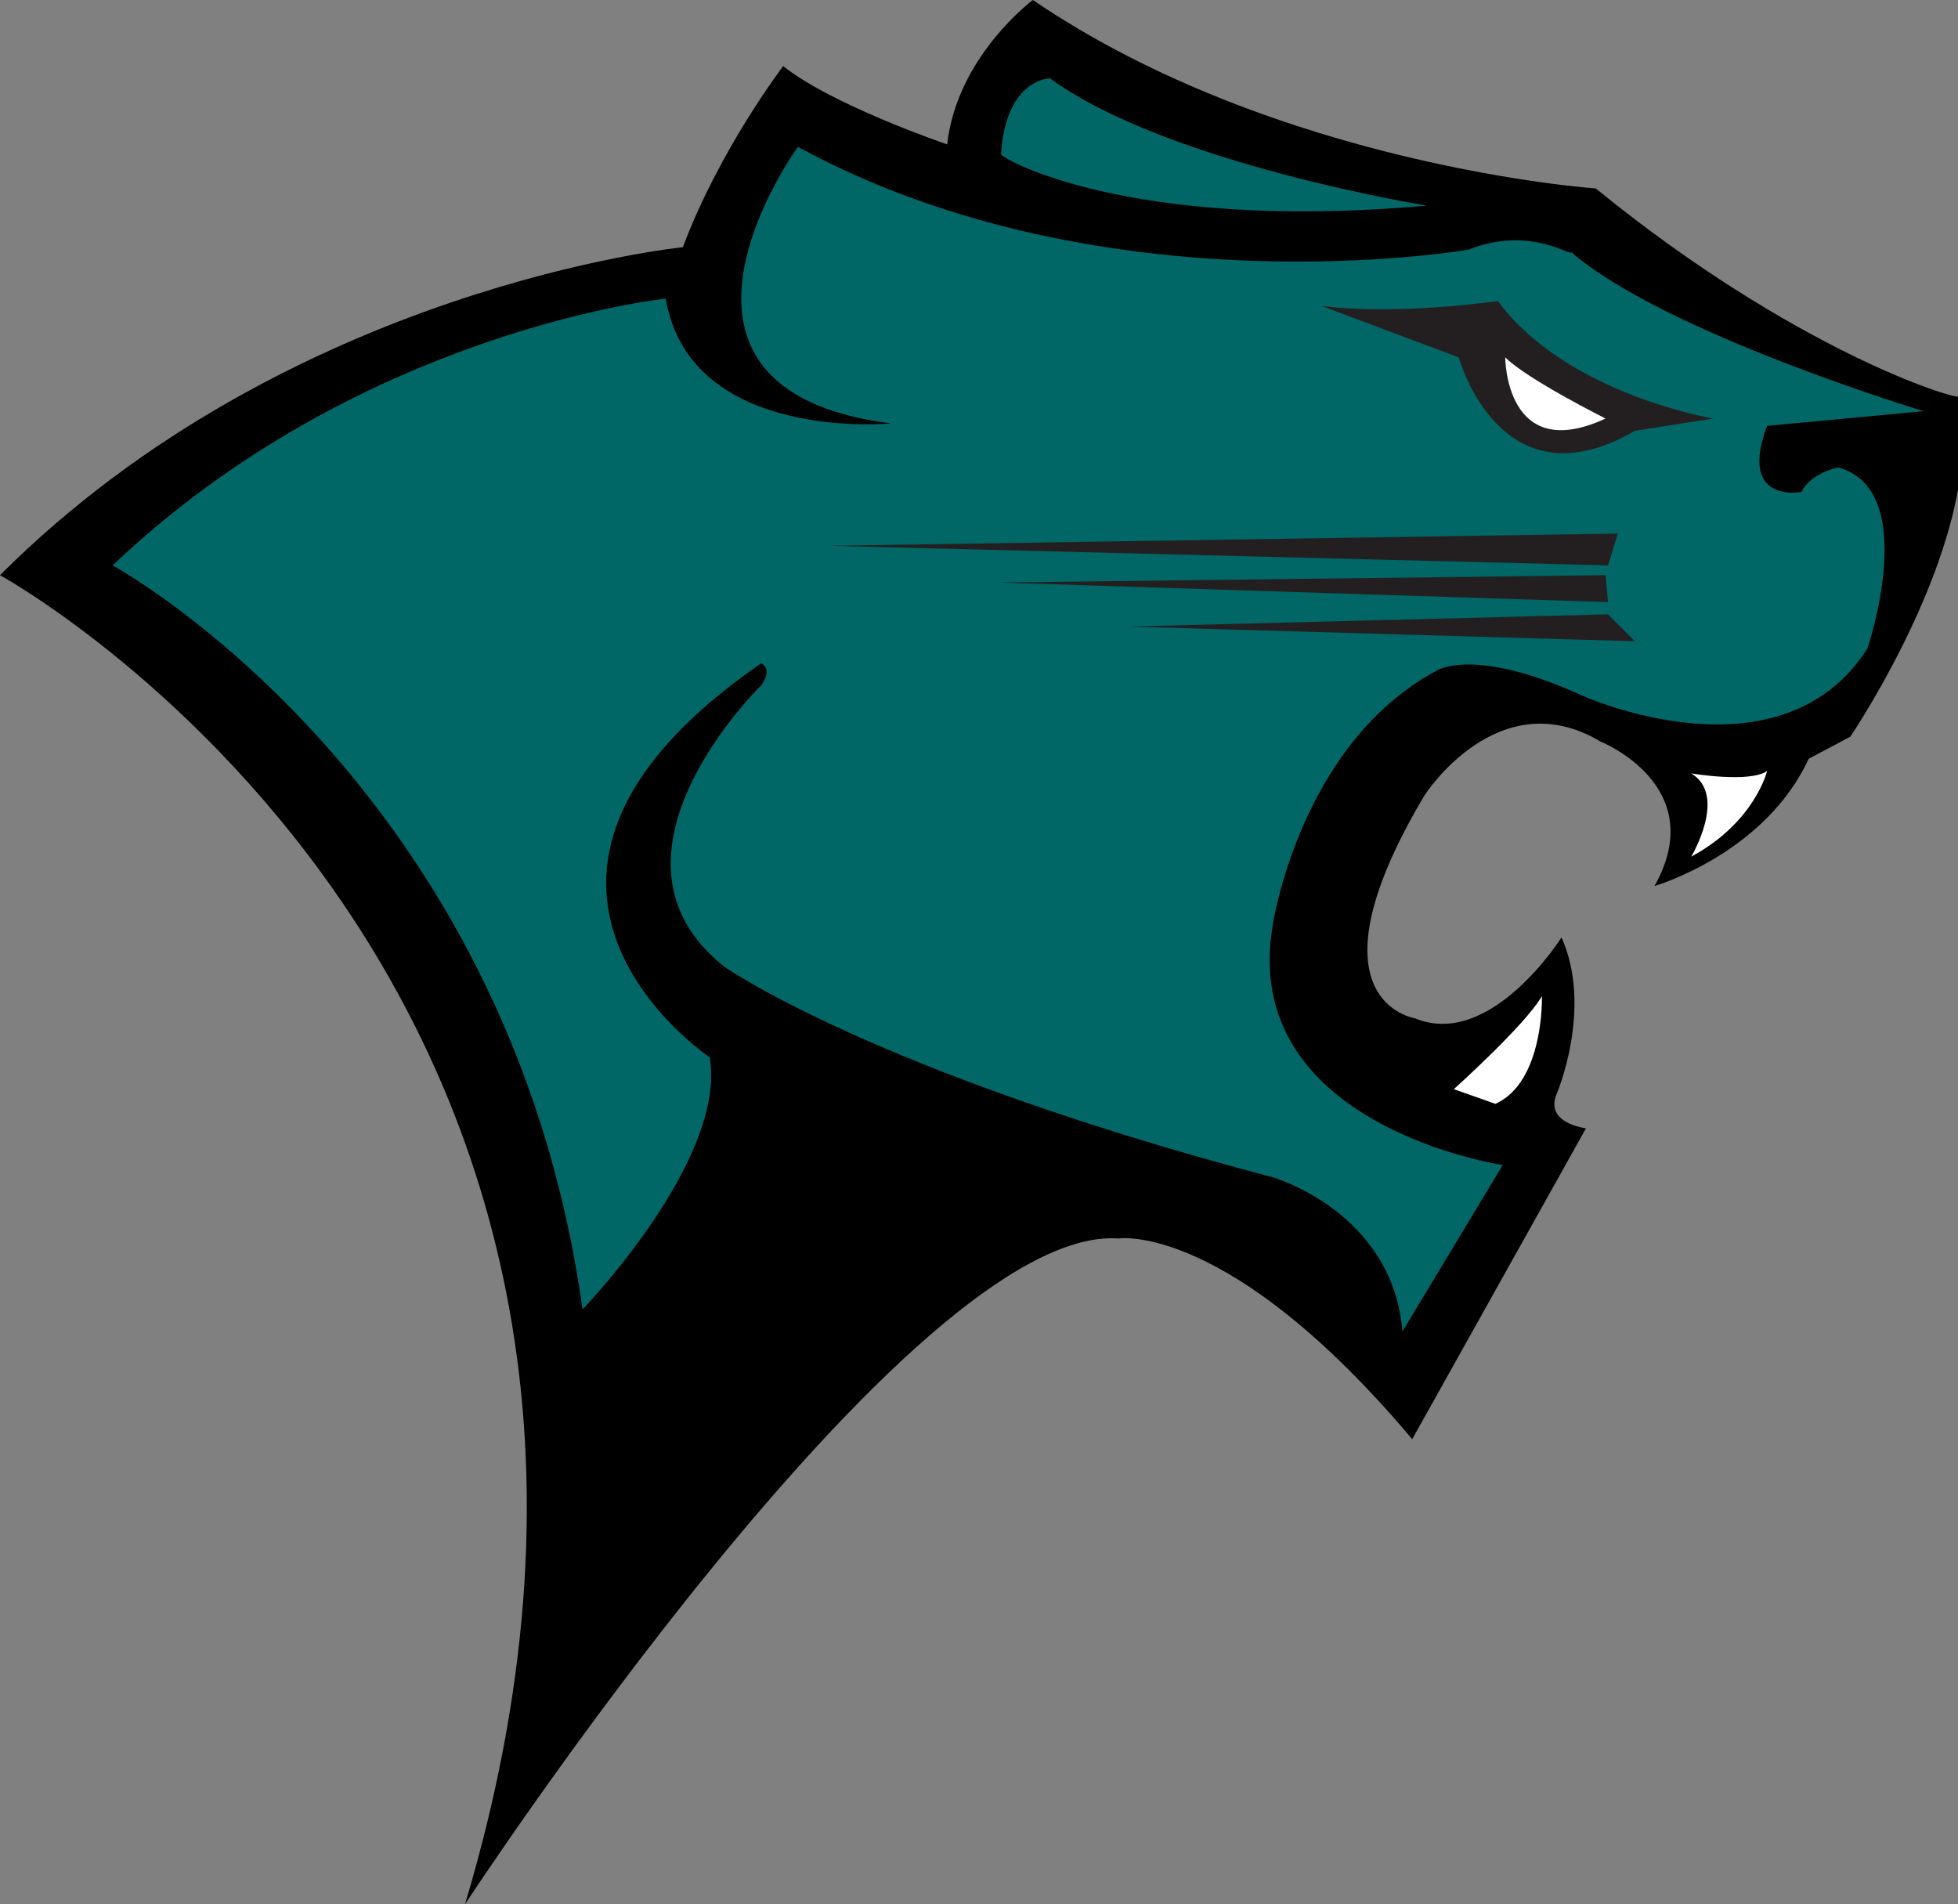 <?xml version="1.0" encoding="utf-8"?>
<!-- Generator: Adobe Illustrator 25.3.1, SVG Export Plug-In . SVG Version: 6.00 Build 0)  -->
<svg version="1.1" id="Layer_1" xmlns="http://www.w3.org/2000/svg" xmlns:xlink="http://www.w3.org/1999/xlink" x="0px" y="0px"
	 viewBox="0 0 80 77.8" style="enable-background:new 0 0 80 77.8;" xml:space="preserve">
<rect x="0" y="0" width="80" height="77.8" fill="#808080" stroke="none"/>
<style type="text/css">
	.st0{fill:#006666;}
	.st1{fill:#FFFFFF;}
	.st2{fill:#231F20;}
</style>
<g>
	<g>
		<path d="M65.2,7.7c0,0-13-0.9-23-7.7c0,0-3.1,2.3-3.5,5.9c0,0-4.7-1.6-6.7-3.2c0,0-2.6,3.4-4.1,7.4c0,0-16.1,1.6-27.9,13.4
			c0,0,30.3,16.6,19,54.3c0,0,18.2-27.8,26.7-27.2c0,0,4.5-0.7,12,8.2l7.1-12.7c0,0-1.7-0.2-1.2-1.4c0,0,1.5-3.5,0.2-6.4
			c0,0-2.9,4.6-6,3.3c0,0-4.6-0.7,0.4-9.1c0,0,3-4.7,7.2-2.2c0,0,4.5,1.8,2.2,5.9c0,0,4.5-1.3,6.3-5.2l1.7-0.9c0,0,5.7-8.4,4.4-13.9
			C79.8,16.3,73.3,14.3,65.2,7.7"/>
	</g>
</g>
<g>
	<path class="st0" d="M58.3,8.4c0,0-10.6-1.7-15.4-5.2c0,0-1.8,0-2,3.1C40.8,6.4,46,9.5,58.3,8.4"/>
	<path class="st0" d="M60,10.2c0,0-14.9,2.6-27.4-4.2c0,0-7.2,9.9,3.8,11.3c0,0-8.2,0.8-9.2-5.1c0,0-12.5,1.3-22.6,10.9
		c0,0,16.2,8.8,19.2,30.4c0,0,5.9-6.1,5.2-10.3c0,0-10.8-7.2,2.1-16.1c0,0,0.5,0.2,0,0.9c0,0-7.2,7-1.5,11.5c0,0,6.1,4.3,22.4,8.6
		c0,0,4.9,1.4,5.3,6.3l4.1-6.8c0,0-10.8-1.6-9.4-9.8c0,0,1.1-7.4,6.7-10.4c0,0,1.5-1,5.9,1c0,0,8.1,3.7,11.7-1.9
		c0,0,2.2-6.5-1.2-7.4c0,0-1.1,0.2-1.5,1c0,0-2.6,0.5-1.4-2.7l6.4-0.6c0,0-10.6-3.2-14.4-6.5C64.2,10.5,62.5,9.2,60,10.2"/>
	<path class="st1" d="M69.1,31.6c0,0,2.4,0.4,3.1-0.1c0,0-0.5,2.1-3.1,3.5C69.1,35,70.6,32.5,69.1,31.6"/>
	<path class="st1" d="M61.1,45.1l-1.7-0.6c0,0,2.9-2.6,3.6-3.8C63,40.7,63.1,44.2,61.1,45.1"/>
	<polygon class="st2" points="33.9,22.3 65.7,23.1 66.1,21.8 	"/>
	<polygon class="st2" points="40.8,23.8 65.7,24.6 65.6,23.5 	"/>
	<polygon class="st2" points="46.1,25.6 66.8,26.2 65.7,25.1 	"/>
	<path class="st2" d="M70,17.1c0,0-6-1-8.8-4.8c0,0-4.1,0.6-7.2,0.2l5.6,2.1c0,0,1.7,6.2,7.2,3L70,17.1z"/>
	<path class="st1" d="M65.6,17.1c0,0-3.2-1.6-4.1-2.5C61.5,14.6,61.5,19,65.6,17.1"/>
</g>
</svg>
